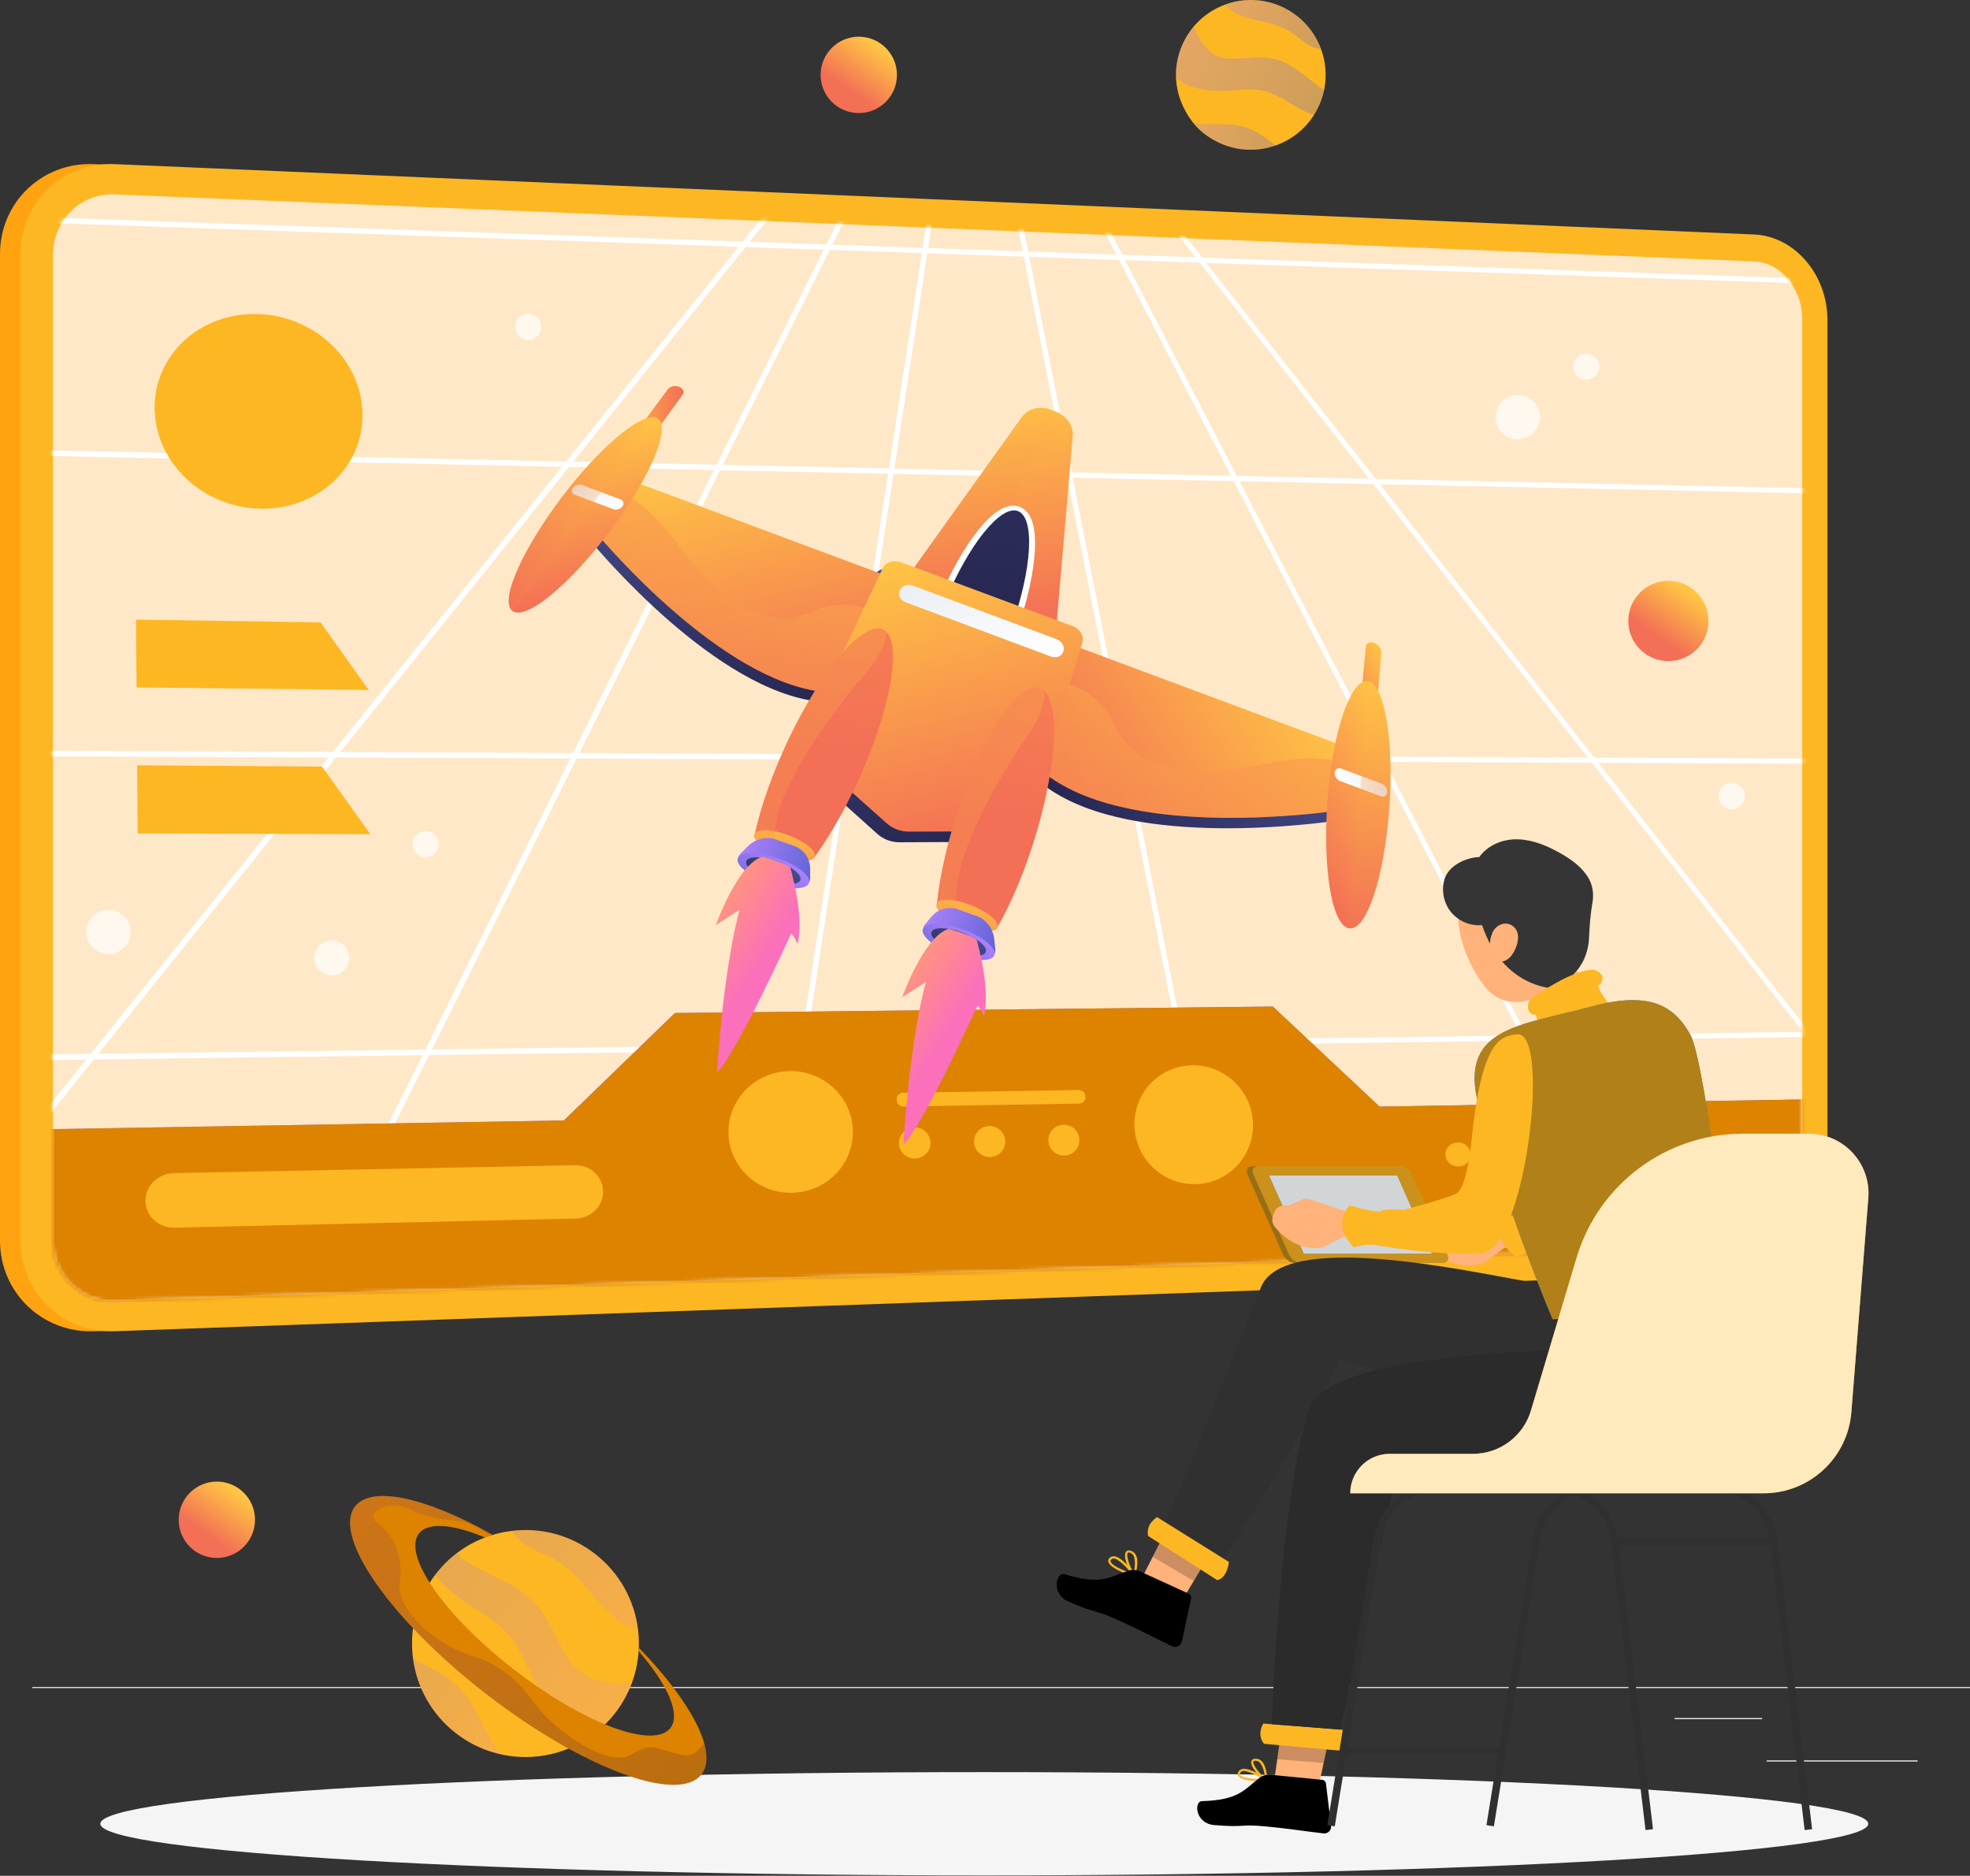 <svg xmlns="http://www.w3.org/2000/svg" width="524" height="499" viewBox="0 0 524 499" fill="none"><rect x="0" y="0" width="524" height="499" fill="#333333" stroke="none"/><path d="M24.982 354.142C11.246 354.633 0 343.826 0 330.049V67.572C0 53.794 11.246 43.069 24.982 43.658L461.14 62.376C471.937 62.839 480.673 73.066 480.673 85.178V315.893C480.673 328.002 471.937 338.168 461.14 338.555L24.982 354.144V354.142Z" fill="#FFA310"></path><path d="M461.14 69.535L24.982 51.707C15.982 51.338 8.655 58.583 8.655 67.889V329.792C8.655 339.099 15.98 346.394 24.982 346.091L461.14 331.391C468.231 331.152 473.958 324.3 473.958 316.088V84.931C473.958 76.717 468.231 69.825 461.14 69.535Z" fill="#FDB722"></path><path d="M461.022 69.535L24.864 51.707C15.864 51.338 8.537 58.583 8.537 67.889V329.792C8.537 339.099 15.862 346.394 24.864 346.091L461.022 331.391C468.113 331.152 473.84 324.3 473.84 316.088V84.931C473.84 76.717 468.113 69.825 461.022 69.535Z" fill="url(#paint0_linear_2_247)"></path><mask id="mask0_2_247" style="mask-type:luminance" maskUnits="userSpaceOnUse" x="8" y="51" width="466" height="296"><path d="M461.022 69.535L24.864 51.707C15.864 51.338 8.537 58.583 8.537 67.889V329.792C8.537 339.099 15.862 346.394 24.864 346.091L461.022 331.391C468.113 331.152 473.84 324.3 473.84 316.088V84.931C473.84 76.717 468.113 69.825 461.022 69.535Z" fill="white"></path></mask><g mask="url(#mask0_2_247)"><path d="M-95.808 425.601L-97.177 424.687L202.157 51.754L203.347 52.667L-95.808 425.601Z" fill="url(#paint1_linear_2_247)"></path><path d="M53.336 391.993L51.878 391.366L222.434 48.777L223.762 49.453L53.336 391.993Z" fill="url(#paint2_linear_2_247)"></path><path d="M194.392 373.478L192.889 373.279L242.751 47.833L244.189 48.125L194.392 373.478Z" fill="url(#paint3_linear_2_247)"></path><path d="M326.139 368.999L263.05 48.856L264.463 48.677L327.543 368.712L326.139 368.999Z" fill="url(#paint4_linear_2_247)"></path><path d="M451.872 377.269L283.215 51.734L284.48 51.167L453.062 376.603L451.872 377.269Z" fill="url(#paint5_linear_2_247)"></path><path d="M570.306 397.081L303.095 56.403L304.194 55.596L571.283 396.201L570.306 397.081Z" fill="url(#paint6_linear_2_247)"></path><path d="M540.445 132.611L-52.593 120.016L-52.599 118.496L540.388 131.282L540.445 132.611Z" fill="url(#paint7_linear_2_247)"></path><path d="M538.103 77.618L-52.78 57.244L-52.786 55.738L538.046 76.297L538.103 77.618Z" fill="url(#paint8_linear_2_247)"></path><path d="M543.462 203.438L-52.353 200.954L-52.357 199.418L543.405 202.095L543.462 203.438Z" fill="url(#paint9_linear_2_247)"></path><path d="M546.508 274.937L-52.108 282.775L-52.114 281.221L546.451 273.581L546.508 274.937Z" fill="url(#paint10_linear_2_247)"></path><path d="M549.583 347.118L-51.862 365.489L-51.866 363.919L549.524 345.75L549.583 347.118Z" fill="url(#paint11_linear_2_247)"></path><path d="M478.762 292.395L361.516 294.384L333.127 267.765L270.63 268.439L239.275 268.778L174.067 269.484L144.535 298.066L7.865 300.384L3.251 359.07L241.131 352.088L272.645 351.163L484.826 344.936L478.762 292.395Z" fill="url(#paint12_linear_2_247)"></path><path style="mix-blend-mode:multiply" opacity="0.5" d="M478.762 292.395L361.543 294.384L333.16 267.763L270.679 268.439L239.333 268.779L174.138 269.484L144.612 298.064L7.977 300.382L3.363 359.068L241.189 352.088L272.692 351.163L484.826 344.936L478.762 292.395Z" fill="url(#paint13_linear_2_247)"></path><path d="M221.443 300.808C221.63 309.724 214.409 317.117 205.279 317.314C196.112 317.511 188.515 310.383 188.345 301.402C188.176 292.43 195.483 285.059 204.633 284.927C213.745 284.797 221.256 291.902 221.443 300.808Z" fill="url(#paint14_linear_2_247)"></path><path d="M327.865 298.9C328.109 307.601 321.28 314.814 312.582 315.002C303.848 315.189 296.558 308.23 296.329 299.464C296.101 290.709 303.01 283.518 311.726 283.392C320.409 283.268 327.62 290.207 327.865 298.898V298.9Z" fill="url(#paint15_linear_2_247)"></path><path d="M242.085 303.968C242.136 306.255 240.3 308.145 237.979 308.191C235.656 308.236 233.731 306.417 233.682 304.126C233.633 301.837 235.475 299.947 237.796 299.905C240.115 299.864 242.034 301.683 242.085 303.968Z" fill="url(#paint16_linear_2_247)"></path><path d="M261.976 303.596C262.03 305.871 260.213 307.753 257.914 307.799C255.613 307.844 253.701 306.032 253.65 303.751C253.597 301.473 255.421 299.592 257.721 299.551C260.018 299.509 261.923 301.321 261.976 303.596Z" fill="url(#paint17_linear_2_247)"></path><path d="M281.69 303.227C281.748 305.492 279.947 307.365 277.669 307.41C275.388 307.455 273.492 305.652 273.437 303.381C273.382 301.112 275.187 299.241 277.466 299.2C279.744 299.158 281.633 300.962 281.69 303.227Z" fill="url(#paint18_linear_2_247)"></path><path d="M283.282 291.927C283.304 292.824 282.502 293.566 281.6 293.581L234.898 294.352C233.976 294.368 233.126 293.644 233.107 292.736L233.099 292.371C233.079 291.464 233.852 290.715 234.774 290.701L281.489 289.968C282.392 289.954 283.251 290.67 283.275 291.567L283.284 291.927H283.282Z" fill="url(#paint19_linear_2_247)"></path><path d="M155.001 316.906C155.066 320.819 151.841 324.07 147.79 324.16L41.024 326.593C36.772 326.689 33.293 323.508 33.259 319.488C33.224 315.471 36.646 312.147 40.892 312.064L147.562 309.969C151.609 309.89 154.936 312.995 155.001 316.906Z" fill="url(#paint20_linear_2_247)"></path><path d="M385.712 307.138C385.767 308.847 384.463 310.263 382.786 310.298L382.404 310.304C380.726 310.34 379.112 308.981 379.057 307.27L379.051 307.093C378.998 305.382 380.529 303.968 382.207 303.937L382.477 303.931C384.154 303.899 385.651 305.254 385.706 306.963L385.712 307.14V307.138Z" fill="url(#paint21_linear_2_247)"></path><path d="M400.503 306.854C400.558 308.558 399.125 309.965 397.461 310.001L397.128 310.008C395.461 310.044 393.902 308.692 393.847 306.986L393.841 306.809C393.786 305.104 395.189 303.692 396.856 303.659L397.204 303.655C398.869 303.623 400.44 304.976 400.497 306.679L400.503 306.854Z" fill="url(#paint22_linear_2_247)"></path><path d="M414.552 306.708C414.609 308.406 413.297 309.659 411.64 309.659H411.563C409.906 309.659 408.691 308.528 408.634 306.829L408.628 306.578C408.571 304.879 409.796 303.442 411.451 303.41L411.534 303.389C413.187 303.357 414.485 304.771 414.544 306.468L414.55 306.708H414.552Z" fill="url(#paint23_linear_2_247)"></path><path d="M432.925 323.993L429.223 324.079L428.494 303.056L432.19 302.987L432.925 323.993Z" fill="url(#paint24_linear_2_247)"></path><path d="M440.329 323.782L437.367 323.869L436.627 302.886L439.584 302.817L440.329 323.782Z" fill="url(#paint25_linear_2_247)"></path><path d="M448.474 323.597L444.772 323.683L444.023 302.74L447.721 302.671L448.474 323.597Z" fill="url(#paint26_linear_2_247)"></path><path d="M456.62 323.401L452.916 323.488L452.158 302.584L455.856 302.515L456.62 323.401Z" fill="url(#paint27_linear_2_247)"></path><path d="M464.025 323.216L461.063 323.303L460.295 302.438L463.254 302.367L464.025 323.216Z" fill="url(#paint28_linear_2_247)"></path><path style="mix-blend-mode:multiply" opacity="0.5" d="M90.999 110.128C91.178 124.355 79.039 135.645 63.798 135.318C48.454 134.988 35.838 123.027 35.71 108.63C35.582 94.261 47.949 83.039 63.242 83.539C78.434 84.036 90.821 95.929 90.999 110.128Z" fill="url(#paint29_linear_2_247)"></path><path d="M92.646 183.549L30.905 182.869L30.751 164.836L79.829 165.569L92.646 183.549Z" fill="url(#paint30_linear_2_247)"></path><path d="M93.087 218.522L31.206 218.309L31.053 200.191L80.243 200.554L93.087 218.522Z" fill="url(#paint31_linear_2_247)"></path></g><path style="mix-blend-mode:soft-light" opacity="0.7" d="M398.274 116.888C401.535 116.888 404.179 114.243 404.179 110.98C404.179 107.717 401.535 105.072 398.274 105.072C395.013 105.072 392.37 107.717 392.37 110.98C392.37 114.243 395.013 116.888 398.274 116.888Z" fill="url(#paint32_linear_2_247)"></path><path style="mix-blend-mode:soft-light" opacity="0.7" d="M23.412 253.828C26.673 253.828 29.317 251.183 29.317 247.92C29.317 244.657 26.673 242.012 23.412 242.012C20.151 242.012 17.507 244.657 17.507 247.92C17.507 251.183 20.151 253.828 23.412 253.828Z" fill="url(#paint33_linear_2_247)"></path><path style="mix-blend-mode:soft-light" opacity="0.7" d="M416.515 101.058C418.439 101.058 420 99.497 420 97.571C420 95.645 418.439 94.084 416.515 94.084C414.59 94.084 413.029 95.645 413.029 97.571C413.029 99.497 414.59 101.058 416.515 101.058Z" fill="url(#paint34_linear_2_247)"></path><path style="mix-blend-mode:soft-light" opacity="0.7" d="M458.552 212.549C458.994 210.675 457.834 208.797 455.96 208.354C454.087 207.912 452.21 209.073 451.768 210.947C451.325 212.822 452.486 214.7 454.359 215.142C456.233 215.585 458.11 214.424 458.552 212.549Z" fill="url(#paint35_linear_2_247)"></path><path style="mix-blend-mode:soft-light" opacity="0.7" d="M138.543 87.519C138.851 85.618 137.561 83.827 135.661 83.518C133.761 83.21 131.97 84.501 131.662 86.402C131.354 88.303 132.644 90.094 134.544 90.403C136.444 90.711 138.234 89.42 138.543 87.519Z" fill="url(#paint36_linear_2_247)"></path><path style="mix-blend-mode:soft-light" opacity="0.7" d="M107.785 228.044C109.71 228.044 111.27 226.482 111.27 224.556C111.27 222.63 109.71 221.069 107.785 221.069C105.86 221.069 104.3 222.63 104.3 224.556C104.3 226.482 105.86 228.044 107.785 228.044Z" fill="url(#paint37_linear_2_247)"></path><path style="mix-blend-mode:soft-light" opacity="0.7" d="M82.791 259.492C85.373 259.492 87.466 257.397 87.466 254.814C87.466 252.23 85.373 250.136 82.791 250.136C80.209 250.136 78.115 252.23 78.115 254.814C78.115 257.397 80.209 259.492 82.791 259.492Z" fill="url(#paint38_linear_2_247)"></path><path d="M30.401 354.142C16.664 354.633 5.418 343.826 5.418 330.049V67.572C5.418 53.794 16.664 43.069 30.401 43.658L466.558 62.376C477.355 62.839 486.091 73.066 486.091 85.178V315.893C486.091 328.002 477.355 338.168 466.558 338.555L30.401 354.144V354.142Z" fill="#FDB722"></path><path d="M466.56 69.535L30.402 51.707C21.402 51.338 14.075 58.583 14.075 67.889V329.792C14.075 339.099 21.401 346.394 30.402 346.091L466.56 331.391C473.651 331.152 479.378 324.3 479.378 316.088V84.931C479.378 76.717 473.651 69.825 466.56 69.535Z" fill="#FFE8C7"></path><mask id="mask1_2_247" style="mask-type:luminance" maskUnits="userSpaceOnUse" x="13" y="51" width="467" height="296"><path d="M466.442 69.535L30.284 51.707C21.284 51.338 13.957 58.583 13.957 67.889V329.792C13.957 339.099 21.282 346.394 30.284 346.091L466.442 331.391C473.533 331.152 479.26 324.3 479.26 316.088V84.931C479.26 76.717 473.533 69.825 466.442 69.535Z" fill="white"></path></mask><g mask="url(#mask1_2_247)"><path d="M-90.388 425.601L-91.759 424.687L207.575 51.754L208.767 52.667L-90.388 425.601Z" fill="white"></path><path d="M58.754 391.993L57.296 391.366L227.852 48.777L229.182 49.453L58.754 391.993Z" fill="white"></path><path d="M199.812 373.478L198.309 373.279L248.169 47.833L249.607 48.125L199.812 373.478Z" fill="white"></path><path d="M331.557 368.999L268.468 48.856L269.883 48.677L332.961 368.712L331.557 368.999Z" fill="white"></path><path d="M457.29 377.269L288.635 51.734L289.9 51.167L458.48 376.603L457.29 377.269Z" fill="white"></path><path d="M575.726 397.081L308.515 56.403L309.612 55.596L576.703 396.201L575.726 397.081Z" fill="white"></path><path d="M545.864 132.611L-47.175 120.016L-47.179 118.496L545.808 131.282L545.864 132.611Z" fill="white"></path><path d="M543.521 77.618L-47.362 57.244L-47.366 55.738L543.466 76.297L543.521 77.618Z" fill="white"></path><path d="M548.882 203.438L-46.935 200.954L-46.939 199.418L548.825 202.095L548.882 203.438Z" fill="white"></path><path d="M551.926 274.937L-46.69 282.775L-46.694 281.221L551.869 273.581L551.926 274.937Z" fill="white"></path><path d="M555.001 347.118L-46.444 365.489L-46.448 363.919L554.942 345.75L555.001 347.118Z" fill="white"></path><path d="M484.18 292.395L366.936 294.384L338.545 267.765L276.05 268.439L244.696 268.778L179.487 269.484L149.954 298.066L13.285 300.384L8.669 359.07L246.551 352.088L278.063 351.163L490.244 344.936L484.18 292.395Z" fill="url(#paint39_linear_2_247)"></path><path d="M484.182 292.395L366.963 294.384L338.578 267.763L276.097 268.439L244.751 268.779L179.558 269.484L150.032 298.064L13.396 300.382L8.783 359.068L246.607 352.088L278.112 351.163L490.244 344.936L484.182 292.395Z" fill="#DD8300"></path><path d="M226.863 300.808C227.05 309.724 219.829 317.117 210.699 317.314C201.532 317.511 193.935 310.383 193.765 301.402C193.596 292.43 200.903 285.059 210.053 284.927C219.165 284.797 226.676 291.902 226.863 300.808Z" fill="#FDB722"></path><path d="M333.283 298.9C333.527 307.601 326.698 314.814 318 315.002C309.266 315.189 301.976 308.23 301.747 299.464C301.519 290.709 308.428 283.518 317.144 283.392C325.827 283.268 333.038 290.207 333.283 298.898V298.9Z" fill="#FDB722"></path><path d="M247.505 303.968C247.556 306.255 245.72 308.145 243.399 308.191C241.076 308.236 239.151 306.417 239.102 304.126C239.053 301.837 240.895 299.947 243.216 299.905C245.535 299.864 247.454 301.683 247.505 303.968Z" fill="#FDB722"></path><path d="M267.394 303.596C267.448 305.871 265.631 307.753 263.332 307.799C261.031 307.844 259.119 306.032 259.068 303.751C259.015 301.473 260.84 299.592 263.139 299.551C265.436 299.509 267.341 301.321 267.394 303.596Z" fill="#FDB722"></path><path d="M287.108 303.227C287.166 305.492 285.365 307.365 283.087 307.41C280.806 307.455 278.91 305.652 278.855 303.381C278.8 301.112 280.605 299.241 282.884 299.2C285.162 299.158 287.051 300.962 287.108 303.227Z" fill="#FDB722"></path><path d="M288.7 291.927C288.722 292.824 287.92 293.566 287.018 293.581L240.316 294.352C239.394 294.368 238.545 293.644 238.525 292.736L238.517 292.371C238.497 291.464 239.27 290.715 240.192 290.701L286.908 289.968C287.81 289.954 288.669 290.67 288.693 291.567L288.702 291.927H288.7Z" fill="#FDB722"></path><path d="M160.421 316.906C160.486 320.819 157.261 324.07 153.21 324.16L46.444 326.593C42.192 326.689 38.713 323.508 38.679 319.488C38.644 315.471 42.066 312.147 46.312 312.064L152.982 309.969C157.029 309.89 160.356 312.995 160.421 316.906Z" fill="#FDB722"></path><path d="M391.132 307.138C391.187 308.847 389.883 310.263 388.207 310.298L387.824 310.304C386.146 310.34 384.532 308.981 384.477 307.27L384.471 307.093C384.418 305.382 385.949 303.968 387.627 303.937L387.897 303.931C389.574 303.899 391.071 305.254 391.126 306.963L391.132 307.14V307.138Z" fill="#FDB722"></path><path d="M405.921 306.854C405.976 308.558 404.544 309.965 402.879 310.001L402.546 310.008C400.879 310.044 399.32 308.692 399.265 306.986L399.259 306.809C399.204 305.104 400.607 303.692 402.274 303.659L402.623 303.655C404.287 303.623 405.858 304.976 405.915 306.679L405.921 306.854Z" fill="#FDB722"></path><path d="M419.97 306.708C420.027 308.406 418.715 309.659 417.058 309.659H416.982C415.325 309.659 414.109 308.528 414.052 306.829L414.046 306.578C413.989 304.879 415.214 303.442 416.869 303.41L416.952 303.389C418.605 303.357 419.903 304.771 419.962 306.468L419.968 306.708H419.97Z" fill="#FDB722"></path><path d="M438.345 323.993L434.643 324.079L433.912 303.056L437.61 302.987L438.345 323.993Z" fill="#FDB722"></path><path d="M445.747 323.782L442.786 323.869L442.047 302.886L445.004 302.817L445.747 323.782Z" fill="#FDB722"></path><path d="M453.894 323.597L450.19 323.683L449.441 302.74L453.139 302.671L453.894 323.597Z" fill="#FDB722"></path><path d="M462.039 323.401L458.336 323.488L457.578 302.584L461.276 302.515L462.039 323.401Z" fill="#FDB722"></path><path d="M469.445 323.216L466.483 323.303L465.715 302.438L468.672 302.367L469.445 323.216Z" fill="#FDB722"></path><path d="M96.419 110.128C96.598 124.355 84.459 135.645 69.218 135.318C53.874 134.988 41.258 123.027 41.13 108.63C41.002 94.261 53.369 83.039 68.662 83.539C83.855 84.036 96.241 95.929 96.419 110.128Z" fill="#FDB722"></path><path d="M98.064 183.549L36.323 182.869L36.169 164.836L85.249 165.569L98.064 183.549Z" fill="#FDB722"></path><path d="M98.507 221.913L36.626 221.698L36.471 203.58L85.661 203.942L98.507 221.913Z" fill="#FDB722"></path></g><g style="mix-blend-mode:soft-light" opacity="0.7"><path d="M403.694 116.888C406.955 116.888 409.599 114.243 409.599 110.98C409.599 107.717 406.955 105.072 403.694 105.072C400.433 105.072 397.79 107.717 397.79 110.98C397.79 114.243 400.433 116.888 403.694 116.888Z" fill="white"></path></g><g style="mix-blend-mode:soft-light" opacity="0.7"><path d="M28.832 253.828C32.093 253.828 34.737 251.183 34.737 247.92C34.737 244.657 32.093 242.012 28.832 242.012C25.571 242.012 22.927 244.657 22.927 247.92C22.927 251.183 25.571 253.828 28.832 253.828Z" fill="white"></path></g><g style="mix-blend-mode:soft-light" opacity="0.7"><path d="M421.935 101.058C423.86 101.058 425.42 99.497 425.42 97.571C425.42 95.645 423.86 94.084 421.935 94.084C420.01 94.084 418.449 95.645 418.449 97.571C418.449 99.497 420.01 101.058 421.935 101.058Z" fill="white"></path></g><g style="mix-blend-mode:soft-light" opacity="0.7"><path d="M464.064 212.335C464.372 210.434 463.082 208.643 461.182 208.335C459.282 208.026 457.492 209.317 457.183 211.218C456.875 213.119 458.165 214.91 460.065 215.219C461.965 215.527 463.755 214.237 464.064 212.335Z" fill="white"></path></g><g style="mix-blend-mode:soft-light" opacity="0.7"><path d="M143.894 87.749C144.337 85.874 143.176 83.996 141.303 83.554C139.429 83.112 137.552 84.272 137.11 86.147C136.668 88.021 137.828 89.899 139.702 90.342C141.575 90.784 143.452 89.623 143.894 87.749Z" fill="white"></path></g><g style="mix-blend-mode:soft-light" opacity="0.7"><path d="M113.203 228.044C115.128 228.044 116.688 226.482 116.688 224.556C116.688 222.63 115.128 221.069 113.203 221.069C111.278 221.069 109.718 222.63 109.718 224.556C109.718 226.482 111.278 228.044 113.203 228.044Z" fill="white"></path></g><g style="mix-blend-mode:soft-light" opacity="0.7"><path d="M88.211 259.492C90.793 259.492 92.886 257.397 92.886 254.814C92.886 252.23 90.793 250.136 88.211 250.136C85.629 250.136 83.535 252.23 83.535 254.814C83.535 257.397 85.629 259.492 88.211 259.492Z" fill="white"></path></g><g style="mix-blend-mode:multiply"><path d="M350.727 28.365C350.709 28.402 350.69 28.444 350.67 28.481C350.494 28.848 350.313 29.204 350.12 29.553C349.927 29.902 349.726 30.245 349.515 30.576C347.066 34.456 343.427 37.247 339.313 38.694C338.72 38.903 338.118 39.083 337.507 39.236C337.201 39.313 336.894 39.38 336.585 39.443C332.563 40.254 328.255 39.842 324.259 37.969C321.446 36.65 319.054 34.833 317.243 32.518H317.241C314.567 29.013 312.958 24.917 312.808 20.59C312.802 20.408 312.8 20.225 312.798 20.042C312.786 18.652 312.93 17.239 313.224 15.851C313.354 15.228 313.515 14.607 313.71 13.992C313.905 13.375 314.132 12.762 314.388 12.155C314.483 11.926 314.585 11.695 314.69 11.473C315.456 9.836 316.417 8.352 317.531 7.035C317.702 6.834 317.873 6.635 318.051 6.444C320.25 4.049 322.98 2.259 325.969 1.182C330.749 -0.543 336.189 -0.44 341.152 1.886C346.093 4.202 349.639 8.291 351.383 13.046C352.563 16.255 352.922 19.764 352.335 23.231C352.295 23.46 352.254 23.687 352.207 23.913C352.011 24.854 351.749 25.79 351.413 26.713C351.277 27.083 351.133 27.448 350.975 27.815C350.896 27.998 350.814 28.179 350.727 28.361V28.365Z" fill="#FDB722"></path><path style="mix-blend-mode:multiply" opacity="0.3" d="M350.727 28.365C350.709 28.402 350.69 28.444 350.67 28.481C350.494 28.848 350.313 29.204 350.12 29.553C349.927 29.902 349.724 30.243 349.513 30.576C342.184 28.205 339.599 22.831 329.864 23.894C322.773 24.667 315.96 23.894 312.808 20.592C312.802 20.41 312.8 20.227 312.798 20.044C312.786 18.654 312.93 17.241 313.224 15.853C313.354 15.23 313.515 14.609 313.71 13.994C313.905 13.377 314.132 12.764 314.388 12.157C314.483 11.928 314.585 11.697 314.69 11.475C315.456 9.838 316.418 8.354 317.531 7.037C318.799 10.41 321.548 15.415 326.704 15.573C334.504 15.813 338.6 13.46 346.253 19.49C349.009 21.662 350.839 23.093 352.197 23.912C352.008 24.854 351.746 25.79 351.411 26.715C351.275 27.085 351.131 27.45 350.973 27.817C350.894 28 350.812 28.181 350.725 28.363L350.727 28.365Z" fill="url(#paint40_linear_2_247)"></path><path style="mix-blend-mode:multiply" opacity="0.3" d="M339.313 38.696C334.567 40.368 329.187 40.252 324.269 37.947C321.455 36.628 319.099 34.736 317.265 32.471C317.927 32.723 318.638 32.887 319.404 32.946C326.381 33.482 329.935 31.728 337.034 37.009C337.885 37.642 338.64 38.203 339.313 38.696Z" fill="url(#paint41_linear_2_247)"></path><path style="mix-blend-mode:multiply" opacity="0.3" d="M351.383 13.05C349.732 12.88 347.707 12.032 345.445 10.077C339.536 4.963 333.206 6.392 327.778 2.968C326.862 2.389 326.288 1.789 325.969 1.188C330.749 -0.537 336.189 -0.434 341.152 1.892C346.093 4.208 349.639 8.297 351.383 13.052V13.05Z" fill="url(#paint42_linear_2_247)"></path></g><path d="M57.68 414.452C63.287 414.452 67.833 409.904 67.833 404.294C67.833 398.684 63.287 394.136 57.68 394.136C52.073 394.136 47.528 398.684 47.528 404.294C47.528 409.904 52.073 414.452 57.68 414.452Z" fill="url(#paint43_linear_2_247)"></path><path d="M228.427 30.08C234.035 30.08 238.58 25.532 238.58 19.922C238.58 14.312 234.035 9.764 228.427 9.764C222.82 9.764 218.275 14.312 218.275 19.922C218.275 25.532 222.82 30.08 228.427 30.08Z" fill="url(#paint44_linear_2_247)"></path><path d="M443.775 175.863C449.665 175.863 454.439 171.086 454.439 165.193C454.439 159.299 449.665 154.522 443.775 154.522C437.885 154.522 433.11 159.299 433.11 165.193C433.11 171.086 437.885 175.863 443.775 175.863Z" fill="url(#paint45_linear_2_247)"></path><path d="M237.729 151.563L283.377 168.563C285.477 169.346 286.614 171.236 286.114 172.888L271.303 221.676C270.653 223.817 268.257 224.86 265.842 223.939L239.254 224.063C237.067 224.071 234.975 223.279 233.353 221.824L213.499 204.005C211.119 203.099 210.014 200.739 210.965 198.734L232.705 152.976C233.442 151.425 235.656 150.794 237.729 151.565V151.563Z" fill="url(#paint46_linear_2_247)"></path><path d="M240.365 154.867L280.648 170.519L285.327 116.127C285.538 113.675 284.181 111.28 281.949 110.093C281.921 110.077 281.897 110.036 281.897 110.032L281.927 109.951L278.41 108.614L278.38 108.695C275.933 108.07 273.203 108.975 271.768 110.984L240.365 154.867Z" fill="url(#paint47_linear_2_247)"></path><path style="mix-blend-mode:multiply" opacity="0.3" d="M240.365 154.867L260.609 162.732C269.101 148.413 268.78 125.412 276.156 120.361C279.561 118.029 281.202 113.771 281.949 110.093C281.921 110.077 281.897 110.036 281.897 110.032L281.927 109.951L278.41 108.614L278.38 108.695C275.933 108.07 273.203 108.975 271.768 110.984L240.365 154.867Z" fill="url(#paint48_linear_2_247)"></path><path d="M241.104 157.471L165.28 129.185L155.793 142.381C155.793 142.381 185.083 178.861 212.711 185.716C240.099 192.511 240.731 167.903 241.106 157.469L241.104 157.471Z" fill="url(#paint49_linear_2_247)"></path><path d="M166.586 127.367L157.316 140.261C157.316 140.261 186.517 176.34 213.956 183.161C221.343 184.996 226.822 184.602 230.845 182.642C241.395 177.515 241.748 162.929 241.994 155.474L166.586 127.367Z" fill="url(#paint50_linear_2_247)"></path><path style="mix-blend-mode:multiply" opacity="0.3" d="M164.179 130.717L157.316 140.262C157.316 140.262 186.517 176.34 213.956 183.161C221.343 184.996 226.873 184.494 230.892 182.534L236.657 164.706C236.657 164.706 226.969 157.572 215.765 162.76C204.068 168.179 191.232 159.75 180.921 145.616C175.708 138.47 170.349 132.982 164.179 130.715V130.717Z" fill="url(#paint51_linear_2_247)"></path><path d="M163.676 122.429C163.028 123.306 163.436 124.371 164.592 124.801C165.749 125.232 167.207 124.862 167.845 123.981L181.556 105.007C182.117 104.23 181.694 103.282 180.614 102.884C179.534 102.485 178.199 102.785 177.629 103.558L163.676 122.429Z" fill="url(#paint52_linear_2_247)"></path><path d="M149.573 132.114C138.544 146.613 132.413 160.745 136.655 162.736C136.704 162.758 136.753 162.782 136.804 162.801C141.344 164.522 154.264 152.762 164.764 137.799C174.394 124.077 178.469 112.586 174.568 111.141C174.524 111.126 174.477 111.112 174.432 111.096H174.43C174.274 111.037 174.093 111.015 173.906 111C169.575 110.613 159.3 119.328 149.575 132.112L149.573 132.114Z" fill="url(#paint53_linear_2_247)"></path><path d="M152.387 129.766C151.875 130.442 152.058 131.314 152.869 131.617L163.166 135.467C163.98 135.771 165.089 135.382 165.573 134.694C166.056 134.01 165.845 133.137 165.04 132.836L154.824 129.019C154.018 128.717 152.899 129.092 152.389 129.766H152.387Z" fill="url(#paint54_linear_2_247)"></path><path style="mix-blend-mode:multiply" opacity="0.3" d="M149.53 132.096C138.499 146.593 132.633 160.826 136.56 162.699L174.351 111.066L174.43 111.096C174.27 111.037 174.063 111.015 173.884 110.993C169.553 110.607 159.257 119.312 149.53 132.098V132.096Z" fill="url(#paint55_linear_2_247)"></path><path d="M280.79 172.275L359 201.451L357.386 218.053C357.386 218.053 309.287 225.922 283.359 212.45C258.03 199.29 274.066 180.387 280.788 172.275H280.79Z" fill="url(#paint56_linear_2_247)"></path><path d="M359.223 199.168L357.648 215.382C357.648 215.382 309.898 223.033 284.137 209.685C277.267 206.125 273.386 202.178 271.652 198.025C267.107 187.175 276.637 175.966 281.458 170.182L359.223 199.166V199.168Z" fill="url(#paint57_linear_2_247)"></path><path style="mix-blend-mode:multiply" opacity="0.3" d="M358.813 203.375L357.646 215.382C357.646 215.382 309.896 223.032 284.135 209.685C277.265 206.125 273.419 202.062 271.686 197.912L279.299 180.663C279.299 180.663 291.5 181.69 296.579 193.071C301.907 205.007 317.562 207.24 335.316 203.438C344.343 201.504 352.343 200.92 358.813 203.375Z" fill="url(#paint58_linear_2_247)"></path><path d="M363.283 172.041C363.374 171.067 364.367 170.621 365.502 171.039C366.637 171.457 367.494 172.587 367.415 173.565L365.458 197.532C365.368 198.647 364.302 199.19 363.08 198.734C361.859 198.279 360.954 197.005 361.057 195.894L363.281 172.041H363.283Z" fill="url(#paint59_linear_2_247)"></path><path d="M369.57 214.449C368.293 233.191 363.342 248.297 358.563 246.879C358.507 246.862 358.452 246.846 358.399 246.824C353.584 244.999 351.474 227.082 353.509 208.437C355.371 191.375 360.093 179.798 364.197 181.316C364.245 181.334 364.29 181.355 364.337 181.373H364.341C364.505 181.434 364.666 181.541 364.826 181.655C368.548 184.283 370.697 197.962 369.574 214.447L369.57 214.449Z" fill="url(#paint60_linear_2_247)"></path><path d="M368.955 210.718C368.894 211.589 368.14 212.133 367.281 211.812L356.395 207.741C355.538 207.42 354.927 206.367 355.018 205.509C355.109 204.656 355.881 204.129 356.732 204.447L367.529 208.48C368.382 208.799 369.018 209.852 368.957 210.72L368.955 210.718Z" fill="url(#paint61_linear_2_247)"></path><path style="mix-blend-mode:multiply" opacity="0.3" d="M369.58 214.453C368.303 233.197 363.583 248.387 358.586 246.889L364.355 181.383L364.337 181.377C364.505 181.438 364.668 181.556 364.826 181.659C368.548 184.287 370.703 197.969 369.58 214.453Z" fill="url(#paint62_linear_2_247)"></path><path d="M246.599 198.774C250.185 200.13 254.543 197.218 259.401 190.323C263.558 184.425 267.495 176.395 270.486 167.875C273.341 159.74 275.011 152.068 275.277 146.14C275.569 139.678 274.184 135.923 271.173 134.813C268.165 133.705 264.603 135.633 260.483 140.67C256.708 145.284 252.815 152.109 249.495 160.047C246.02 168.358 243.578 176.922 242.723 184.042C241.722 192.375 243.015 197.417 246.597 198.774H246.599Z" fill="url(#paint63_linear_2_247)"></path><path d="M251.083 160.639C243.89 178.057 241.86 195.127 247.221 197.155C252.59 199.186 262.56 185.071 268.892 167.282C274.657 151.088 275.277 137.632 270.734 135.956C266.197 134.285 257.63 144.78 251.081 160.639H251.083Z" fill="url(#paint64_linear_2_247)"></path><path d="M239.815 149.637L285.176 166.513C287.262 167.29 288.399 169.161 287.908 170.791L273.447 218.934C272.813 221.045 270.444 222.068 268.045 221.156L241.703 221.227C239.538 221.231 237.461 220.444 235.845 219.007L216.08 201.392C213.718 200.493 212.609 198.163 213.54 196.183L234.837 151.023C235.56 149.491 237.753 148.87 239.813 149.637H239.815Z" fill="url(#paint65_linear_2_247)"></path><path d="M210.002 196.132C205.654 205.176 202.472 214.185 200.819 221.668C200.758 221.94 200.701 222.21 200.645 222.476C200.876 223.888 203.384 225.869 206.909 227.324C207.1 227.403 207.293 227.479 207.488 227.554C211.643 229.151 215.524 229.399 216.515 228.203C216.533 228.179 216.551 228.156 216.571 228.128C221.248 221.719 226.036 213.13 229.996 203.729C237.23 186.553 239.36 172.127 235.904 168.246C235.55 167.844 235.134 167.55 234.657 167.371C229.586 165.47 218.878 177.665 210 196.13L210.002 196.132Z" fill="url(#paint66_linear_2_247)"></path><path d="M200.728 221.824C200.634 222.021 200.61 222.242 200.645 222.478C200.888 223.967 203.662 226.086 207.488 227.556C211.643 229.153 215.524 229.402 216.515 228.205C216.533 228.181 216.551 228.158 216.571 228.13C216.61 228.075 216.646 228.012 216.673 227.947C217.306 226.47 214.264 223.917 209.884 222.238C205.673 220.623 201.721 220.387 200.819 221.668C200.783 221.715 200.754 221.767 200.726 221.822L200.728 221.824Z" fill="url(#paint67_linear_2_247)"></path><path style="mix-blend-mode:multiply" opacity="0.3" d="M210.002 196.132C205.654 205.176 202.472 214.185 200.819 221.668C200.758 221.94 200.701 222.21 200.645 222.476C200.876 223.888 203.384 225.869 206.909 227.324C206.779 226.563 206.617 225.81 206.422 225.065C203.463 213.777 219.991 191.066 230.138 179.212C234.251 174.408 235.64 170.801 235.904 168.248C235.55 167.846 235.134 167.552 234.657 167.372C229.586 165.472 218.878 177.667 210 196.132H210.002Z" fill="url(#paint68_linear_2_247)"></path><path d="M211.253 225.057L206.43 223.34C203.865 222.427 200.872 223.152 198.841 225.195L196.892 227.152C196.169 227.878 196.374 229.029 197.286 229.354L213.584 235.166C214.498 235.491 215.499 234.767 215.499 233.784V231.128C215.499 228.361 213.82 225.969 211.253 225.057Z" fill="url(#paint69_linear_2_247)"></path><path d="M215.156 234.965C214.435 236.774 209.586 236.733 204.334 234.858C199.085 232.985 195.485 230.015 196.283 228.235C197.075 226.47 201.9 226.541 207.072 228.384C212.248 230.228 215.871 233.169 215.156 234.965Z" fill="url(#paint70_linear_2_247)"></path><path d="M212.888 234.156C212.335 235.528 208.65 235.493 204.667 234.072C200.685 232.65 197.946 230.395 198.545 229.043C199.14 227.696 202.811 227.75 206.747 229.153C210.688 230.557 213.438 232.794 212.888 234.158V234.156Z" fill="url(#paint71_linear_2_247)"></path><path d="M255.557 213.442C252.245 222.95 250.062 232.406 249.217 240.252C249.186 240.538 249.156 240.82 249.13 241.099C249.499 242.572 252.145 244.614 255.727 246.091C255.922 246.17 256.117 246.249 256.314 246.325C260.526 247.944 264.331 248.155 265.176 246.891C265.192 246.866 265.205 246.84 265.223 246.81C269.124 240.051 272.909 231.01 275.805 221.134C281.091 203.099 281.688 188.006 277.927 183.997C277.541 183.581 277.108 183.279 276.625 183.1C271.494 181.178 262.317 194.043 255.559 213.442H255.557Z" fill="url(#paint72_linear_2_247)"></path><path d="M249.144 240.415C249.073 240.624 249.071 240.855 249.131 241.099C249.517 242.653 252.439 244.835 256.314 246.325C260.526 247.944 264.331 248.155 265.176 246.891C265.192 246.865 265.206 246.84 265.223 246.81C265.257 246.751 265.282 246.686 265.304 246.619C265.769 245.066 262.544 242.436 258.107 240.735C253.839 239.099 249.966 238.901 249.217 240.252C249.188 240.303 249.164 240.356 249.144 240.415Z" fill="url(#paint73_linear_2_247)"></path><path style="mix-blend-mode:multiply" opacity="0.3" d="M255.557 213.442C252.245 222.95 250.062 232.406 249.217 240.252C249.186 240.538 249.156 240.82 249.13 241.099C249.499 242.572 252.145 244.614 255.727 246.091C255.522 245.296 255.289 244.512 255.023 243.733C250.988 231.966 264.768 208.025 273.435 195.517C276.948 190.449 277.931 186.666 277.927 183.997C277.541 183.581 277.108 183.279 276.625 183.1C271.494 181.178 262.317 194.043 255.559 213.442H255.557Z" fill="url(#paint74_linear_2_247)"></path><path d="M259.728 243.666L254.854 241.931C252.261 241.009 249.42 241.805 247.649 243.966L245.951 246.038C245.32 246.806 245.637 248.009 246.559 248.336L263.032 254.213C263.956 254.542 264.857 253.773 264.756 252.742L264.486 249.964C264.205 247.071 262.323 244.591 259.728 243.666Z" fill="url(#paint75_linear_2_247)"></path><path d="M264.544 253.98C264.027 255.882 259.297 255.9 253.987 254.006C248.681 252.111 244.873 249.05 245.468 247.177C246.059 245.322 250.768 245.336 255.995 247.199C261.226 249.062 265.056 252.093 264.544 253.98Z" fill="url(#paint76_linear_2_247)"></path><path d="M262.252 253.162C261.852 254.603 258.261 254.615 254.231 253.176C250.206 251.739 247.31 249.414 247.755 247.991C248.199 246.576 251.779 246.586 255.758 248.003C259.74 249.422 262.65 251.729 262.252 253.162Z" fill="url(#paint77_linear_2_247)"></path><path d="M239.297 157.136C238.769 158.309 239.478 159.693 240.889 160.219L279.527 174.647C280.952 175.179 282.421 174.604 282.808 173.367L282.867 173.178C283.249 171.952 282.415 170.539 281.009 170.014L242.848 155.789C241.455 155.271 239.904 155.789 239.38 156.952L239.299 157.132L239.297 157.136Z" fill="url(#paint78_linear_2_247)"></path><path d="M259.76 249.945C259.76 249.945 263.596 262.894 261.697 270.352C260.981 268.303 259.994 267.529 259.994 267.529C259.994 267.529 245.535 299.403 240.274 304.502C242.292 274.069 246.315 261.191 246.315 261.191L239.971 265.273C239.971 265.273 245.779 248.998 252.35 247.11C252.35 247.11 258.131 248.646 259.76 249.945Z" fill="url(#paint79_linear_2_247)"></path><path d="M210.199 230.746C210.199 230.746 214.035 243.696 212.136 251.153C211.42 249.105 210.433 248.33 210.433 248.33C210.433 248.33 195.974 280.204 190.713 285.304C192.731 254.871 196.754 241.992 196.754 241.992L190.41 246.075C190.41 246.075 196.218 229.8 202.789 227.911C202.789 227.911 208.57 229.447 210.199 230.746Z" fill="url(#paint80_linear_2_247)"></path><path d="M510.076 468.302H469.91V468.605H510.076V468.302Z" fill="#EDEDED"></path><path d="M468.696 457.034H445.422V457.337H468.696V457.034Z" fill="#EDEDED"></path><path d="M524 448.782H8.59V449.062H524V448.782Z" fill="#EDEDED"></path><path d="M261.813 498.902C391.669 498.902 496.939 492.751 496.939 485.162C496.939 477.574 391.669 471.422 261.813 471.422C131.956 471.422 26.687 477.574 26.687 485.162C26.687 492.751 131.956 498.902 261.813 498.902Z" fill="#F5F5F5"></path><path d="M383.561 326.053L382.166 326.353C380.897 326.625 379.941 327.667 379.778 328.955L379.654 329.938C379.528 330.934 379.892 331.935 380.647 332.596C382.94 334.6 388.344 338.312 394.891 335.915L400.124 331.979L399.263 324.912L388.394 323.334C387.734 323.36 387.099 323.601 386.587 324.019L383.561 326.053Z" fill="#FFB279"></path><path d="M400.124 331.979L414.633 331.247L412.391 323.35L399.263 324.912L400.124 331.979Z" fill="#FFB279"></path><path d="M408.768 323.407C408.273 324.358 407.924 325.609 408.179 327.096C408.417 328.486 409 330.936 410.527 332.611C408.078 332.641 405.669 333.234 403.486 334.346L403.367 334.407C395.8 329.233 400.17 323.104 400.17 323.104L400.666 323.175C403.354 323.532 406.07 323.614 408.764 323.407H408.768Z" fill="#FDB722"></path><path d="M438.488 329.926C425.006 333.029 408.232 332.73 408.232 332.73C407.641 331.724 407.452 330.67 407.515 329.641C407.643 327.376 407.942 324.551 408.768 323.407C409.652 322.185 415.392 321.663 415.392 321.663C415.392 321.663 426.649 316.431 428.785 314.722C430.897 313.019 430.84 305.043 430.438 299.756C428.293 271.521 433.258 269.398 437.758 268.132C447.104 265.502 450.424 327.174 438.487 329.924L438.488 329.926Z" fill="#FDB722"></path><path d="M346.101 335.982H383.785C385.013 335.982 385.564 334.987 385.019 333.759L375.562 312.486C375.016 311.258 373.58 310.263 372.352 310.263H334.668C333.44 310.263 332.889 311.258 333.434 312.486L342.891 333.759C343.437 334.987 344.875 335.982 346.101 335.982Z" fill="#FDB722"></path><path opacity="0.2" d="M346.101 335.982H383.785C385.013 335.982 385.564 334.987 385.019 333.759L375.562 312.486C375.016 311.258 373.58 310.263 372.352 310.263H334.668C333.44 310.263 332.889 311.258 333.434 312.486L342.891 333.759C343.437 334.987 344.875 335.982 346.101 335.982Z" fill="black"></path><path d="M333.04 310.263H334.668C333.44 310.263 332.889 311.258 333.434 312.486L342.891 333.759C343.437 334.987 344.873 335.982 346.101 335.982H344.473C343.246 335.982 341.81 334.987 341.264 333.759L331.807 312.486C331.261 311.258 331.813 310.263 333.04 310.263Z" fill="#FDB722"></path><path opacity="0.4" d="M333.04 310.263H334.668C333.44 310.263 332.889 311.258 333.434 312.486L342.891 333.759C343.437 334.987 344.873 335.982 346.101 335.982H344.473C343.246 335.982 341.81 334.987 341.264 333.759L331.807 312.486C331.261 311.258 331.813 310.263 333.04 310.263Z" fill="black"></path><path d="M346.8 333.536H380.913L371.655 312.709H337.542L346.8 333.536Z" fill="#1A2E35"></path><path opacity="0.8" d="M346.8 333.536H380.913L371.655 312.709H337.542L346.8 333.536Z" fill="white"></path><path d="M459.046 334.322C459.046 334.322 459.984 346.761 460.12 351.139C461.02 380.315 437.218 382.542 419.702 379.323L356.289 361.583C353.771 370.017 324.452 416.453 324.452 416.453L309.039 407.597C309.039 407.597 325.019 369.262 335.336 342.586C341.225 327.356 389.16 337.888 406.813 341.023C412.18 342.47 411.144 334.086 411.144 334.086L459.046 334.322Z" fill="#303030"></path><path d="M320.518 415.579L314.632 425.398L303.65 419.932L309.362 408.755L320.518 415.579Z" fill="#FFB279"></path><path d="M297.811 417.917C296.363 417.255 294.985 416.303 294.79 415.461C294.708 414.982 294.936 414.505 295.36 414.27C295.701 414.04 296.118 413.951 296.524 414.022C298.715 414.377 301.718 418.56 301.85 418.745C301.925 418.85 301.925 418.99 301.852 419.094C301.777 419.197 301.649 419.246 301.525 419.218C300.25 418.895 299.007 418.459 297.809 417.917H297.811ZM296.995 414.801C296.818 414.716 296.631 414.659 296.436 414.627C296.187 414.56 295.923 414.611 295.716 414.765C295.354 415.016 295.35 415.215 295.385 415.345C295.578 416.35 298.51 417.714 300.802 418.438C299.773 416.995 298.481 415.761 296.993 414.801H296.995Z" fill="#FDB722"></path><path d="M301.485 419.195C301.442 419.189 301.402 419.165 301.375 419.132C300.264 417.876 298.619 414.065 299.468 412.869C299.641 412.565 300.055 412.289 300.849 412.561C301.43 412.756 301.907 413.18 302.169 413.736C303.095 415.636 301.968 418.923 301.917 419.076C301.879 419.179 301.787 419.254 301.678 419.27C301.605 419.27 301.536 419.244 301.483 419.195H301.485ZM300.794 413.168L300.642 413.082C300.126 412.896 300.002 413.082 299.948 413.143C299.515 413.902 300.447 416.719 301.501 418.235C301.968 416.849 301.997 415.355 301.588 413.953C301.426 413.604 301.144 413.326 300.792 413.168H300.794Z" fill="#FDB722"></path><path d="M303.463 418.13L316.183 423.951C316.662 424.17 316.926 424.693 316.817 425.209L314.384 436.615C314.175 437.628 313.186 438.281 312.172 438.072C312.042 438.044 311.916 438.005 311.793 437.952C307.244 435.773 303.282 433.656 297.568 431.052C290.83 427.971 292.172 429.56 284.198 426.047C279.397 423.926 281.005 418.099 283.15 418.757C292.944 421.828 295.186 419.471 300.275 417.789C301.343 417.507 302.476 417.629 303.461 418.128L303.463 418.13Z" fill="black"></path><path opacity="0.2" d="M317.527 420.569L320.518 415.579L309.362 408.755L306.602 414.156L317.527 420.569Z" fill="black"></path><path d="M326.895 415.526L307.784 403.596C307.784 403.596 304.708 405.295 305.386 408.605L323.741 420.336C323.741 420.336 326.211 420.226 326.895 415.524V415.526Z" fill="#FDB722"></path><path d="M353.044 464.41L350.735 475.294L338.917 473.743L340.635 461.664L353.044 464.41Z" fill="#FFB279"></path><path d="M332.912 473.739C331.371 473.587 329.807 473.149 329.362 472.436C329.135 472.022 329.194 471.511 329.51 471.16C329.75 470.841 330.107 470.626 330.503 470.563C332.628 470.196 336.709 473.092 336.888 473.22C336.989 473.293 337.034 473.421 337 473.539C336.965 473.658 336.862 473.742 336.74 473.756C335.468 473.861 334.187 473.855 332.914 473.737L332.912 473.739ZM331.178 471.132C330.989 471.111 330.798 471.117 330.609 471.15C330.361 471.168 330.134 471.298 329.992 471.505C329.738 471.85 329.797 472.033 329.872 472.142C330.367 473.005 333.491 473.332 335.826 473.273C334.425 472.274 332.849 471.548 331.178 471.134V471.132Z" fill="#FDB722"></path><path d="M336.693 473.748C336.652 473.756 336.608 473.748 336.571 473.725C335.154 472.922 332.439 469.94 332.839 468.572C332.902 468.239 333.196 467.854 334.012 467.852C334.609 467.848 335.18 468.087 335.598 468.515C337.05 469.967 337.052 473.344 337.054 473.502C337.052 473.608 336.991 473.705 336.896 473.754C336.829 473.778 336.758 473.776 336.693 473.746V473.748ZM334.155 468.43L333.988 468.398C333.456 468.392 333.401 468.601 333.371 468.674C333.214 469.508 334.959 471.803 336.407 472.863C336.397 471.442 335.954 470.06 335.135 468.899C334.876 468.629 334.528 468.463 334.157 468.43H334.155Z" fill="#FDB722"></path><path d="M338.175 472.146L351.704 473.475C352.214 473.524 352.622 473.922 352.683 474.431L354.049 485.683C354.177 486.68 353.473 487.593 352.476 487.721C352.348 487.737 352.218 487.741 352.09 487.729C347.222 487.165 342.911 486.473 336.839 485.884C329.673 485.182 331.407 486.219 322.972 485.511C317.891 485.08 317.527 479.217 319.708 479.144C329.679 478.87 330.995 475.996 335.14 472.84C336.033 472.244 337.113 471.996 338.177 472.144L338.175 472.146Z" fill="black"></path><path opacity="0.2" d="M339.733 468.012L352.075 468.98L353.044 464.41L340.635 461.664L339.733 468.012Z" fill="black"></path><path d="M356.545 460.105L356.2 461.481L338.094 460.05L338.287 458.674L356.545 460.105Z" fill="#1A2E35"></path><path d="M357.286 465.786L352.831 465.388L340.265 464.261L336.208 463.89C334.146 461.331 336.029 458.499 336.029 458.499L338.285 458.678L356.543 460.109L357.863 460.219C359.376 464.58 357.286 465.79 357.286 465.79V465.786Z" fill="#FDB722"></path><path d="M430.801 390.142C414.412 391.587 376.631 392.19 371.517 391.447L356.545 460.105L338.287 458.674C338.287 458.674 340.222 399.304 348.268 374.76C354.736 355.029 458.327 359.119 458.327 359.119L458.697 364.676C459.412 383.826 449.553 388.474 430.801 390.14V390.142Z" fill="#303030"></path><path opacity="0.1" d="M430.801 390.142C414.412 391.587 376.631 392.19 371.517 391.447L356.545 460.105L338.287 458.674C338.287 458.674 340.222 399.304 348.268 374.76C354.736 355.029 458.327 359.119 458.327 359.119L458.697 364.676C459.412 383.826 449.553 388.474 430.801 390.14V390.142Z" fill="black"></path><path d="M347.978 381.929C347.978 381.929 347.992 381.805 348.034 381.6L347.992 381.929H347.978Z" fill="#1A2E35"></path><path d="M349.202 373.001L349.023 374.35C349.023 374.35 349.036 373.869 349.202 373.001Z" fill="#1A2E35"></path><path d="M407.188 265.792L412.223 273.143L423.542 263.462L416.471 254.768L407.188 265.792Z" fill="#FFB279"></path><path opacity="0.2" d="M409.709 269.265C411.9 266.058 410.903 261.067 410.903 261.067L408.911 263.6L407.19 265.792L409.709 269.267V269.265Z" fill="black"></path><path d="M414.72 237.153C418.398 246.532 420.161 250.425 417.673 257.351C412.757 265.551 401.437 270.521 394.994 262.488C389.192 255.263 384.166 241.17 391.509 233.125C396.745 227.393 405.548 226.864 411.169 231.944C412.749 233.372 413.965 235.156 414.72 237.153Z" fill="#FFB279"></path><path d="M423.6 239.952C423.048 243.098 422.806 246.278 422.668 249.47C422.585 251.409 422.145 253.335 421.361 255.111C419.791 258.664 416.615 261.354 413.051 262.896C413.051 262.896 399.833 262.74 394.212 246.101C391.122 246.392 387.925 245.056 385.96 242.651C383.996 240.246 383.324 236.845 384.227 233.873C385.3 230.332 389.777 228.12 393.473 227.99C395.808 224.745 399.864 223.129 403.856 223.279C407.848 223.431 411.65 225.039 415.12 227.022C418.085 228.718 420.977 230.807 422.638 233.792C423.627 235.57 423.97 237.857 423.601 239.952H423.6Z" fill="#353535"></path><path d="M396.97 248.117C396.125 250.033 396.074 252.19 396.824 254.104C397.841 256.637 400.558 256.207 402.122 254.086C403.541 252.166 404.695 248.547 402.78 246.68C400.865 244.813 398.028 245.783 396.968 248.115L396.97 248.117Z" fill="#FFB279"></path><path d="M423.633 257.991C420.037 258.141 414.619 260.607 407.446 265.563C406.65 266.113 406.378 267.268 406.47 268.232C406.563 269.196 407.528 270.113 408.447 269.805C408.927 270.976 409.244 272.348 409.727 273.519C411.802 272.236 414.442 271.558 416.688 270.608C420.276 269.092 424.035 268.025 427.782 266.961C426.775 265.421 425.43 263.923 425.032 262.127C425.901 261.887 426.328 260.731 426.159 259.844C425.989 258.957 424.533 257.952 423.633 257.989V257.991Z" fill="#FDB722"></path><path d="M423.633 257.991C420.037 258.141 414.619 260.607 407.446 265.563C406.65 266.113 406.378 267.268 406.47 268.232C406.563 269.196 407.528 270.113 408.447 269.805C408.927 270.976 409.244 272.348 409.727 273.519C411.802 272.236 414.442 271.558 416.688 270.608C420.276 269.092 424.035 268.025 427.782 266.961C426.775 265.421 425.43 263.923 425.032 262.127C425.901 261.887 426.328 260.731 426.159 259.844C425.989 258.957 424.533 257.952 423.633 257.989V257.991Z" fill="#FDB722"></path><path d="M412.992 350.926C412.992 350.926 400.995 322.845 393.374 294.37C387.753 273.366 403.824 273.001 423.209 267.779C438.581 263.637 445.156 267.345 449.547 275.146C453.939 282.946 461.018 348.975 461.018 348.975L412.99 350.928L412.992 350.926Z" fill="#007CFF"></path><path d="M412.992 350.926C412.992 350.926 400.995 322.845 393.374 294.37C387.753 273.366 403.824 273.001 423.209 267.779C438.581 263.637 445.156 267.345 449.547 275.146C453.939 282.946 461.018 348.975 461.018 348.975L412.99 350.928L412.992 350.926Z" fill="#FDB722"></path><path opacity="0.3" d="M412.992 350.926C412.992 350.926 400.995 322.845 393.374 294.37C387.753 273.366 403.824 273.001 423.209 267.779C438.581 263.637 445.156 267.345 449.547 275.146C453.939 282.946 461.018 348.975 461.018 348.975L412.99 350.928L412.992 350.926Z" fill="black"></path><path d="M342.874 320.647L341.51 320.696C340.271 320.742 339.197 321.564 338.831 322.749L338.551 323.653C338.267 324.568 338.443 325.571 339.044 326.319C340.868 328.588 345.338 332.982 351.899 331.815L357.479 328.982L357.843 322.187L347.874 318.893C347.248 318.806 346.611 318.928 346.059 319.236L342.874 320.647Z" fill="#FFB279"></path><path d="M357.479 328.982L371.257 330.711L370.461 322.902L357.843 322.187L357.479 328.982Z" fill="#FFB279"></path><path d="M367.04 322.352C366.418 323.164 365.88 324.284 365.872 325.727C365.866 327.075 366.006 329.478 367.166 331.31C364.857 330.929 362.489 331.087 360.251 331.771L360.131 331.809C353.867 325.678 359.002 320.637 359.002 320.637L359.457 320.787C361.928 321.57 364.469 322.1 367.04 322.354V322.352Z" fill="#FDB722"></path><path d="M393.928 333.437C380.724 334.113 364.983 331.038 364.983 331.038C364.593 329.993 364.591 328.968 364.822 328.012C365.318 325.903 366.071 323.293 367.038 322.354C368.073 321.351 373.564 321.816 373.564 321.816C373.564 321.816 385.03 318.766 387.324 317.515C389.594 316.263 390.868 308.746 391.369 303.704C394.046 276.772 399.07 275.601 403.517 275.157C412.751 274.237 405.619 332.838 393.926 333.441L393.928 333.437Z" fill="#FDB722"></path><path d="M354.049 485.683L366.376 409.48C367.679 401.429 374.626 395.513 382.777 395.513H413.037C421.45 395.513 428.535 401.804 429.534 410.162L438.689 486.726" stroke="#303030" stroke-width="2" stroke-miterlimit="10"></path><path d="M396.369 485.683L408.697 409.48C409.999 401.429 416.946 395.513 425.097 395.513H455.358C463.77 395.513 470.855 401.804 471.854 410.162L481.01 486.726" stroke="#303030" stroke-width="2" stroke-miterlimit="10"></path><path d="M357.286 465.786H398.938" stroke="#303030" stroke-width="2" stroke-miterlimit="10"></path><path d="M429.536 410.162H472.601" stroke="#303030" stroke-width="2" stroke-miterlimit="10"></path><path d="M437.413 397.248H469.1C481.315 397.248 491.48 387.853 492.445 375.668L496.953 318.714C497.684 309.482 490.392 301.587 481.138 301.587H463.634C443.203 301.587 425.197 315.008 419.35 334.594L407.207 375.262C405.172 382.079 398.905 386.751 391.794 386.751H369.647C363.851 386.751 359.154 391.453 359.154 397.25H437.413V397.248Z" fill="#FDB722"></path><path opacity="0.7" d="M437.413 397.248H469.1C481.315 397.248 491.48 387.853 492.445 375.668L496.953 318.714C497.684 309.482 490.392 301.587 481.138 301.587H463.634C443.203 301.587 425.197 315.008 419.35 334.594L407.207 375.262C405.172 382.079 398.905 386.751 391.794 386.751H369.647C363.851 386.751 359.154 391.453 359.154 397.25H437.413V397.248Z" fill="white"></path><path d="M115.888 418.759C115.849 418.81 115.808 418.864 115.77 418.917C110.701 425.56 108.817 433.64 109.873 441.327C110.912 448.89 114.797 456.072 121.314 461.111C125.042 463.993 129.229 465.861 133.551 466.766C133.551 466.772 133.555 466.768 133.555 466.768C142.331 468.613 151.65 466.469 158.77 460.685C160.547 459.24 162.187 457.572 163.645 455.684C165.575 453.184 167.053 450.473 168.091 447.66C169.796 443.032 170.312 438.109 169.691 433.329C168.702 425.682 164.795 418.412 158.217 413.326C151.668 408.262 143.696 406.312 136.079 407.255C130.935 407.885 125.956 409.837 121.687 413.032C119.551 414.631 117.597 416.545 115.886 418.759H115.888Z" fill="#FDB722"></path><path style="mix-blend-mode:multiply" opacity="0.2" d="M115.888 418.759C115.849 418.81 115.808 418.864 115.77 418.917C116.273 419.617 116.913 420.374 117.695 421.198C125.649 429.556 133.942 429.353 139.557 441.835C144.342 452.474 151.457 461.446 158.77 460.685C160.547 459.24 162.187 457.572 163.645 455.684C165.575 453.184 167.053 450.473 168.091 447.66C163.55 448.031 155.106 447.739 151.151 441.305C145.593 432.261 145.493 426.246 133.451 420.33C125.694 416.516 122.642 414.99 121.687 413.034C119.551 414.633 117.597 416.547 115.886 418.761L115.888 418.759Z" fill="url(#paint81_linear_2_247)"></path><path style="mix-blend-mode:multiply" opacity="0.2" d="M109.873 441.327C110.912 448.89 114.797 456.072 121.314 461.111C125.042 463.993 129.229 465.861 133.551 466.766C132.753 466.049 132.04 465.201 131.428 464.209C125.87 455.165 125.769 449.151 113.727 443.235C112.283 442.525 111.002 441.896 109.871 441.327H109.873Z" fill="url(#paint82_linear_2_247)"></path><path style="mix-blend-mode:multiply" opacity="0.2" d="M136.081 407.255C137.456 409.366 140 411.511 144.206 413.206C155.196 417.633 157.661 427.169 166.038 432.123C167.453 432.956 168.661 433.315 169.693 433.329C168.704 425.682 164.797 418.412 158.219 413.326C151.67 408.262 143.698 406.312 136.081 407.255Z" fill="url(#paint83_linear_2_247)"></path><path d="M94.431 400.759C90.116 406.346 96.657 419.148 109.84 433.114C115.325 438.928 121.959 444.942 129.438 450.724C136.861 456.465 144.299 461.34 151.258 465.174C168.158 474.476 182.261 477.621 186.59 472.014C188.121 470.033 188.286 467.151 187.279 463.628C185.349 456.89 179.117 447.824 169.892 438.311C169.886 438.606 169.874 438.906 169.855 439.202C177.574 448.136 181.138 456.029 178.319 459.68C175.917 462.788 169.378 462.199 160.959 458.728C153.811 455.796 145.31 450.785 136.832 444.231C126.705 436.401 118.714 427.983 114.287 421.036C110.644 415.3 109.422 410.561 111.428 407.965C113.853 404.824 120.499 405.463 129.042 409.023C129.526 408.838 130.005 408.67 130.498 408.515C130.693 408.452 130.886 408.392 131.083 408.335C113.603 398.457 98.877 395.003 94.431 400.759Z" fill="#DD8300"></path><path style="mix-blend-mode:multiply" opacity="0.2" d="M94.431 400.759C90.116 406.346 96.657 419.148 109.84 433.114C115.325 438.928 121.959 444.942 129.438 450.724C136.861 456.464 144.299 461.339 151.258 465.173C168.158 474.476 182.261 477.62 186.59 472.014C188.121 470.033 188.286 467.151 187.279 463.628C185.965 465.844 184.025 467.486 181.191 466.818C174.093 465.146 173.614 463.309 167.711 466.825C161.808 470.34 148.125 460.584 143.501 454.72C138.877 448.855 135.173 443.448 125.318 440.406C115.463 437.364 105.218 427.918 106.325 420.888C107.432 413.859 104.368 407.949 100.43 405.149C96.492 402.348 103.466 398.585 109.458 401.69C115.449 404.797 121.328 403.984 124.695 405.331C126.139 405.908 128.393 407.213 130.496 408.512C130.691 408.449 130.884 408.39 131.081 408.333C113.601 398.455 98.876 395.001 94.429 400.757L94.431 400.759Z" fill="url(#paint84_linear_2_247)"></path><defs><linearGradient id="paint0_linear_2_247" x1="8.537" y1="198.898" x2="473.84" y2="198.898" gradientUnits="userSpaceOnUse"><stop stop-color="#444B8C"></stop><stop offset="1" stop-color="#26264F"></stop></linearGradient><linearGradient id="paint1_linear_2_247" x1="-97.177" y1="238.679" x2="203.347" y2="238.679" gradientUnits="userSpaceOnUse"><stop stop-color="#444B8C"></stop><stop offset="1" stop-color="#26264F"></stop></linearGradient><linearGradient id="paint2_linear_2_247" x1="51.878" y1="220.385" x2="223.762" y2="220.385" gradientUnits="userSpaceOnUse"><stop stop-color="#444B8C"></stop><stop offset="1" stop-color="#26264F"></stop></linearGradient><linearGradient id="paint3_linear_2_247" x1="192.889" y1="210.655" x2="244.189" y2="210.655" gradientUnits="userSpaceOnUse"><stop stop-color="#444B8C"></stop><stop offset="1" stop-color="#26264F"></stop></linearGradient><linearGradient id="paint4_linear_2_247" x1="263.05" y1="208.839" x2="327.543" y2="208.839" gradientUnits="userSpaceOnUse"><stop stop-color="#444B8C"></stop><stop offset="1" stop-color="#26264F"></stop></linearGradient><linearGradient id="paint5_linear_2_247" x1="283.215" y1="214.217" x2="453.062" y2="214.217" gradientUnits="userSpaceOnUse"><stop stop-color="#444B8C"></stop><stop offset="1" stop-color="#26264F"></stop></linearGradient><linearGradient id="paint6_linear_2_247" x1="303.095" y1="226.338" x2="571.283" y2="226.338" gradientUnits="userSpaceOnUse"><stop stop-color="#444B8C"></stop><stop offset="1" stop-color="#26264F"></stop></linearGradient><linearGradient id="paint7_linear_2_247" x1="-52.599" y1="125.554" x2="540.445" y2="125.554" gradientUnits="userSpaceOnUse"><stop stop-color="#444B8C"></stop><stop offset="1" stop-color="#26264F"></stop></linearGradient><linearGradient id="paint8_linear_2_247" x1="-52.786" y1="66.679" x2="538.103" y2="66.679" gradientUnits="userSpaceOnUse"><stop stop-color="#444B8C"></stop><stop offset="1" stop-color="#26264F"></stop></linearGradient><linearGradient id="paint9_linear_2_247" x1="-52.357" y1="201.429" x2="543.462" y2="201.429" gradientUnits="userSpaceOnUse"><stop stop-color="#444B8C"></stop><stop offset="1" stop-color="#26264F"></stop></linearGradient><linearGradient id="paint10_linear_2_247" x1="-52.114" y1="278.178" x2="546.508" y2="278.178" gradientUnits="userSpaceOnUse"><stop stop-color="#444B8C"></stop><stop offset="1" stop-color="#26264F"></stop></linearGradient><linearGradient id="paint11_linear_2_247" x1="-51.866" y1="355.62" x2="549.583" y2="355.62" gradientUnits="userSpaceOnUse"><stop stop-color="#444B8C"></stop><stop offset="1" stop-color="#26264F"></stop></linearGradient><linearGradient id="paint12_linear_2_247" x1="3.251" y1="313.417" x2="484.826" y2="313.417" gradientUnits="userSpaceOnUse"><stop stop-color="#444B8C"></stop><stop offset="1" stop-color="#26264F"></stop></linearGradient><linearGradient id="paint13_linear_2_247" x1="407.511" y1="-338.053" x2="150.744" y2="713.796" gradientUnits="userSpaceOnUse"><stop stop-color="#444B8C"></stop><stop offset="1" stop-color="#26264F"></stop></linearGradient><linearGradient id="paint14_linear_2_247" x1="234.514" y1="179.656" x2="187.601" y2="371.828" gradientUnits="userSpaceOnUse"><stop stop-color="#444B8C"></stop><stop offset="1" stop-color="#26264F"></stop></linearGradient><linearGradient id="paint15_linear_2_247" x1="340.909" y1="181.034" x2="295.273" y2="367.985" gradientUnits="userSpaceOnUse"><stop stop-color="#444B8C"></stop><stop offset="1" stop-color="#26264F"></stop></linearGradient><linearGradient id="paint16_linear_2_247" x1="245.454" y1="273.003" x2="233.465" y2="322.121" gradientUnits="userSpaceOnUse"><stop stop-color="#444B8C"></stop><stop offset="1" stop-color="#26264F"></stop></linearGradient><linearGradient id="paint17_linear_2_247" x1="265.344" y1="272.788" x2="253.415" y2="321.656" gradientUnits="userSpaceOnUse"><stop stop-color="#444B8C"></stop><stop offset="1" stop-color="#26264F"></stop></linearGradient><linearGradient id="paint18_linear_2_247" x1="285.056" y1="272.575" x2="273.188" y2="321.194" gradientUnits="userSpaceOnUse"><stop stop-color="#444B8C"></stop><stop offset="1" stop-color="#26264F"></stop></linearGradient><linearGradient id="paint19_linear_2_247" x1="272.269" y1="234.403" x2="249.965" y2="325.779" gradientUnits="userSpaceOnUse"><stop stop-color="#444B8C"></stop><stop offset="1" stop-color="#26264F"></stop></linearGradient><linearGradient id="paint20_linear_2_247" x1="132.434" y1="161.138" x2="71.756" y2="409.707" gradientUnits="userSpaceOnUse"><stop stop-color="#444B8C"></stop><stop offset="1" stop-color="#26264F"></stop></linearGradient><linearGradient id="paint21_linear_2_247" x1="388.252" y1="283.077" x2="378.972" y2="321.095" gradientUnits="userSpaceOnUse"><stop stop-color="#444B8C"></stop><stop offset="1" stop-color="#26264F"></stop></linearGradient><linearGradient id="paint22_linear_2_247" x1="403.011" y1="282.881" x2="393.761" y2="320.775" gradientUnits="userSpaceOnUse"><stop stop-color="#444B8C"></stop><stop offset="1" stop-color="#26264F"></stop></linearGradient><linearGradient id="paint23_linear_2_247" x1="417.342" y1="283.037" x2="408.264" y2="320.223" gradientUnits="userSpaceOnUse"><stop stop-color="#444B8C"></stop><stop offset="1" stop-color="#26264F"></stop></linearGradient><linearGradient id="paint24_linear_2_247" x1="450.064" y1="234.149" x2="419.405" y2="359.742" gradientUnits="userSpaceOnUse"><stop stop-color="#444B8C"></stop><stop offset="1" stop-color="#26264F"></stop></linearGradient><linearGradient id="paint25_linear_2_247" x1="457.633" y1="234.778" x2="427.289" y2="359.076" gradientUnits="userSpaceOnUse"><stop stop-color="#444B8C"></stop><stop offset="1" stop-color="#26264F"></stop></linearGradient><linearGradient id="paint26_linear_2_247" x1="465.528" y1="234.105" x2="434.99" y2="359.206" gradientUnits="userSpaceOnUse"><stop stop-color="#444B8C"></stop><stop offset="1" stop-color="#26264F"></stop></linearGradient><linearGradient id="paint27_linear_2_247" x1="473.631" y1="234.084" x2="443.152" y2="358.94" gradientUnits="userSpaceOnUse"><stop stop-color="#444B8C"></stop><stop offset="1" stop-color="#26264F"></stop></linearGradient><linearGradient id="paint28_linear_2_247" x1="481.207" y1="234.718" x2="451.037" y2="358.307" gradientUnits="userSpaceOnUse"><stop stop-color="#444B8C"></stop><stop offset="1" stop-color="#26264F"></stop></linearGradient><linearGradient id="paint29_linear_2_247" x1="110.405" y1="-83.53" x2="35.883" y2="221.746" gradientUnits="userSpaceOnUse"><stop stop-color="#444B8C"></stop><stop offset="1" stop-color="#26264F"></stop></linearGradient><linearGradient id="paint30_linear_2_247" x1="87.283" y1="69.271" x2="46.189" y2="237.614" gradientUnits="userSpaceOnUse"><stop stop-color="#444B8C"></stop><stop offset="1" stop-color="#26264F"></stop></linearGradient><linearGradient id="paint31_linear_2_247" x1="88.069" y1="102.732" x2="46.298" y2="273.848" gradientUnits="userSpaceOnUse"><stop stop-color="#444B8C"></stop><stop offset="1" stop-color="#26264F"></stop></linearGradient><linearGradient id="paint32_linear_2_247" x1="392.372" y1="110.98" x2="404.179" y2="110.98" gradientUnits="userSpaceOnUse"><stop stop-color="#444B8C"></stop><stop offset="1" stop-color="#26264F"></stop></linearGradient><linearGradient id="paint33_linear_2_247" x1="17.507" y1="247.92" x2="29.317" y2="247.92" gradientUnits="userSpaceOnUse"><stop stop-color="#444B8C"></stop><stop offset="1" stop-color="#26264F"></stop></linearGradient><linearGradient id="paint34_linear_2_247" x1="413.031" y1="97.571" x2="420" y2="97.571" gradientUnits="userSpaceOnUse"><stop stop-color="#444B8C"></stop><stop offset="1" stop-color="#26264F"></stop></linearGradient><linearGradient id="paint35_linear_2_247" x1="451.666" y1="211.771" x2="458.635" y2="211.771" gradientUnits="userSpaceOnUse"><stop stop-color="#444B8C"></stop><stop offset="1" stop-color="#26264F"></stop></linearGradient><linearGradient id="paint36_linear_2_247" x1="131.623" y1="86.949" x2="138.592" y2="86.949" gradientUnits="userSpaceOnUse"><stop stop-color="#444B8C"></stop><stop offset="1" stop-color="#26264F"></stop></linearGradient><linearGradient id="paint37_linear_2_247" x1="104.3" y1="224.556" x2="111.268" y2="224.556" gradientUnits="userSpaceOnUse"><stop stop-color="#444B8C"></stop><stop offset="1" stop-color="#26264F"></stop></linearGradient><linearGradient id="paint38_linear_2_247" x1="78.115" y1="254.814" x2="87.466" y2="254.814" gradientUnits="userSpaceOnUse"><stop stop-color="#444B8C"></stop><stop offset="1" stop-color="#26264F"></stop></linearGradient><linearGradient id="paint39_linear_2_247" x1="8.669" y1="313.417" x2="490.244" y2="313.417" gradientUnits="userSpaceOnUse"><stop stop-color="#AA80F9"></stop><stop offset="1" stop-color="#6165D7"></stop></linearGradient><linearGradient id="paint40_linear_2_247" x1="314.082" y1="12.732" x2="350.127" y2="29.608" gradientUnits="userSpaceOnUse"><stop stop-color="#AA80F9"></stop><stop offset="1" stop-color="#6165D7"></stop></linearGradient><linearGradient id="paint41_linear_2_247" x1="317.853" y1="31.174" x2="338.329" y2="40.761" gradientUnits="userSpaceOnUse"><stop stop-color="#AA80F9"></stop><stop offset="1" stop-color="#6165D7"></stop></linearGradient><linearGradient id="paint42_linear_2_247" x1="326.99" y1="-1.032" x2="352.389" y2="10.859" gradientUnits="userSpaceOnUse"><stop stop-color="#AA80F9"></stop><stop offset="1" stop-color="#6165D7"></stop></linearGradient><linearGradient id="paint43_linear_2_247" x1="62.834" y1="397.024" x2="54.802" y2="408.341" gradientUnits="userSpaceOnUse"><stop stop-color="#FFC444"></stop><stop offset="1" stop-color="#F36F56"></stop></linearGradient><linearGradient id="paint44_linear_2_247" x1="233.583" y1="12.652" x2="225.549" y2="23.968" gradientUnits="userSpaceOnUse"><stop stop-color="#FFC444"></stop><stop offset="1" stop-color="#F36F56"></stop></linearGradient><linearGradient id="paint45_linear_2_247" x1="449.189" y1="157.558" x2="440.75" y2="169.444" gradientUnits="userSpaceOnUse"><stop stop-color="#FFC444"></stop><stop offset="1" stop-color="#F36F56"></stop></linearGradient><linearGradient id="paint46_linear_2_247" x1="239.964" y1="150.23" x2="258.048" y2="226.731" gradientUnits="userSpaceOnUse"><stop stop-color="#444B8C"></stop><stop offset="1" stop-color="#26264F"></stop></linearGradient><linearGradient id="paint47_linear_2_247" x1="247.409" y1="106.668" x2="255.245" y2="167.522" gradientUnits="userSpaceOnUse"><stop stop-color="#FFC444"></stop><stop offset="1" stop-color="#F36F56"></stop></linearGradient><linearGradient id="paint48_linear_2_247" x1="246.541" y1="106.779" x2="253.063" y2="157.423" gradientUnits="userSpaceOnUse"><stop stop-color="#FFC444"></stop><stop offset="1" stop-color="#F36F56"></stop></linearGradient><linearGradient id="paint49_linear_2_247" x1="192.102" y1="122.923" x2="208.13" y2="190.727" gradientUnits="userSpaceOnUse"><stop stop-color="#444B8C"></stop><stop offset="1" stop-color="#26264F"></stop></linearGradient><linearGradient id="paint50_linear_2_247" x1="193.367" y1="121.116" x2="209.23" y2="188.217" gradientUnits="userSpaceOnUse"><stop stop-color="#FFC444"></stop><stop offset="1" stop-color="#F36F56"></stop></linearGradient><linearGradient id="paint51_linear_2_247" x1="233.856" y1="175.398" x2="155.94" y2="143.841" gradientUnits="userSpaceOnUse"><stop stop-color="#FFC444"></stop><stop offset="1" stop-color="#F36F56"></stop></linearGradient><linearGradient id="paint52_linear_2_247" x1="163.369" y1="113.846" x2="181.804" y2="113.846" gradientUnits="userSpaceOnUse"><stop stop-color="#FFC444"></stop><stop offset="1" stop-color="#F36F56"></stop></linearGradient><linearGradient id="paint53_linear_2_247" x1="150.832" y1="116.338" x2="160.628" y2="157.773" gradientUnits="userSpaceOnUse"><stop stop-color="#FFC444"></stop><stop offset="1" stop-color="#F36F56"></stop></linearGradient><linearGradient id="paint54_linear_2_247" x1="158.001" y1="128.036" x2="160.026" y2="136.598" gradientUnits="userSpaceOnUse"><stop stop-color="#EBEFF2"></stop><stop offset="1" stop-color="white"></stop></linearGradient><linearGradient id="paint55_linear_2_247" x1="162.828" y1="139.92" x2="145.323" y2="132.83" gradientUnits="userSpaceOnUse"><stop stop-color="#FFC444"></stop><stop offset="1" stop-color="#F36F56"></stop></linearGradient><linearGradient id="paint56_linear_2_247" x1="344.586" y1="178.854" x2="282.13" y2="218.755" gradientUnits="userSpaceOnUse"><stop stop-color="#444B8C"></stop><stop offset="1" stop-color="#26264F"></stop></linearGradient><linearGradient id="paint57_linear_2_247" x1="344.833" y1="176.612" x2="282.971" y2="216.134" gradientUnits="userSpaceOnUse"><stop stop-color="#FFC444"></stop><stop offset="1" stop-color="#F36F56"></stop></linearGradient><linearGradient id="paint58_linear_2_247" x1="275.691" y1="188.057" x2="355.614" y2="220.427" gradientUnits="userSpaceOnUse"><stop stop-color="#FFC444"></stop><stop offset="1" stop-color="#F36F56"></stop></linearGradient><linearGradient id="paint59_linear_2_247" x1="371.985" y1="179.976" x2="356.626" y2="189.79" gradientUnits="userSpaceOnUse"><stop stop-color="#FFC444"></stop><stop offset="1" stop-color="#F36F56"></stop></linearGradient><linearGradient id="paint60_linear_2_247" x1="378.792" y1="202.912" x2="343.839" y2="225.241" gradientUnits="userSpaceOnUse"><stop stop-color="#FFC444"></stop><stop offset="1" stop-color="#F36F56"></stop></linearGradient><linearGradient id="paint61_linear_2_247" x1="366.114" y1="205.492" x2="357.881" y2="210.752" gradientUnits="userSpaceOnUse"><stop stop-color="#EBEFF2"></stop><stop offset="1" stop-color="white"></stop></linearGradient><linearGradient id="paint62_linear_2_247" x1="352.551" y1="210.5" x2="373.411" y2="218.949" gradientUnits="userSpaceOnUse"><stop stop-color="#FFC444"></stop><stop offset="1" stop-color="#F36F56"></stop></linearGradient><linearGradient id="paint63_linear_2_247" x1="296.872" y1="-48.552" x2="258.285" y2="170.166" gradientUnits="userSpaceOnUse"><stop stop-color="#EBEFF2"></stop><stop offset="1" stop-color="white"></stop></linearGradient><linearGradient id="paint64_linear_2_247" x1="295.309" y1="-39.281" x2="258.424" y2="169.786" gradientUnits="userSpaceOnUse"><stop stop-color="#444B8C"></stop><stop offset="1" stop-color="#26264F"></stop></linearGradient><linearGradient id="paint65_linear_2_247" x1="242.242" y1="148.263" x2="260.138" y2="223.974" gradientUnits="userSpaceOnUse"><stop stop-color="#FFC444"></stop><stop offset="1" stop-color="#F36F56"></stop></linearGradient><linearGradient id="paint66_linear_2_247" x1="255.921" y1="-8.529" x2="219.02" y2="200.624" gradientUnits="userSpaceOnUse"><stop stop-color="#FFC444"></stop><stop offset="1" stop-color="#F36F56"></stop></linearGradient><linearGradient id="paint67_linear_2_247" x1="209.907" y1="218.352" x2="206.171" y2="239.521" gradientUnits="userSpaceOnUse"><stop stop-color="#FFC444"></stop><stop offset="1" stop-color="#F36F56"></stop></linearGradient><linearGradient id="paint68_linear_2_247" x1="229.491" y1="132.124" x2="192.915" y2="339.443" gradientUnits="userSpaceOnUse"><stop stop-color="#FFC444"></stop><stop offset="1" stop-color="#F36F56"></stop></linearGradient><linearGradient id="paint69_linear_2_247" x1="197.668" y1="224.661" x2="216.361" y2="231.713" gradientUnits="userSpaceOnUse"><stop stop-color="#AA80F9"></stop><stop offset="1" stop-color="#6165D7"></stop></linearGradient><linearGradient id="paint70_linear_2_247" x1="208.503" y1="228.132" x2="198.145" y2="240.888" gradientUnits="userSpaceOnUse"><stop stop-color="#AA80F9"></stop><stop offset="1" stop-color="#6165D7"></stop></linearGradient><linearGradient id="paint71_linear_2_247" x1="207.834" y1="228.945" x2="199.962" y2="238.64" gradientUnits="userSpaceOnUse"><stop stop-color="#444B8C"></stop><stop offset="1" stop-color="#26264F"></stop></linearGradient><linearGradient id="paint72_linear_2_247" x1="302.997" y1="3.067" x2="265.064" y2="218.078" gradientUnits="userSpaceOnUse"><stop stop-color="#FFC444"></stop><stop offset="1" stop-color="#F36F56"></stop></linearGradient><linearGradient id="paint73_linear_2_247" x1="258.461" y1="236.819" x2="254.631" y2="258.519" gradientUnits="userSpaceOnUse"><stop stop-color="#FFC444"></stop><stop offset="1" stop-color="#F36F56"></stop></linearGradient><linearGradient id="paint74_linear_2_247" x1="275.008" y1="147.508" x2="237.399" y2="360.675" gradientUnits="userSpaceOnUse"><stop stop-color="#FFC444"></stop><stop offset="1" stop-color="#F36F56"></stop></linearGradient><linearGradient id="paint75_linear_2_247" x1="246.788" y1="243.55" x2="265.686" y2="250.68" gradientUnits="userSpaceOnUse"><stop stop-color="#AA80F9"></stop><stop offset="1" stop-color="#6165D7"></stop></linearGradient><linearGradient id="paint76_linear_2_247" x1="257.762" y1="247.147" x2="247.506" y2="259.777" gradientUnits="userSpaceOnUse"><stop stop-color="#AA80F9"></stop><stop offset="1" stop-color="#6165D7"></stop></linearGradient><linearGradient id="paint77_linear_2_247" x1="257.1" y1="247.952" x2="249.304" y2="257.551" gradientUnits="userSpaceOnUse"><stop stop-color="#444B8C"></stop><stop offset="1" stop-color="#26264F"></stop></linearGradient><linearGradient id="paint78_linear_2_247" x1="257.888" y1="151.765" x2="264.291" y2="178.854" gradientUnits="userSpaceOnUse"><stop stop-color="#EBEFF2"></stop><stop offset="1" stop-color="white"></stop></linearGradient><linearGradient id="paint79_linear_2_247" x1="237.382" y1="268.782" x2="250.888" y2="277.552" gradientUnits="userSpaceOnUse"><stop stop-color="#FF9085"></stop><stop offset="1" stop-color="#FB6FBB"></stop></linearGradient><linearGradient id="paint80_linear_2_247" x1="187.827" y1="249.582" x2="201.333" y2="258.353" gradientUnits="userSpaceOnUse"><stop stop-color="#FF9085"></stop><stop offset="1" stop-color="#FB6FBB"></stop></linearGradient><linearGradient id="paint81_linear_2_247" x1="164.025" y1="455.249" x2="116.254" y2="418.347" gradientUnits="userSpaceOnUse"><stop stop-color="#E38DDD"></stop><stop offset="1" stop-color="#9571F6"></stop></linearGradient><linearGradient id="paint82_linear_2_247" x1="135.03" y1="464.907" x2="107.895" y2="443.945" gradientUnits="userSpaceOnUse"><stop stop-color="#E38DDD"></stop><stop offset="1" stop-color="#9571F6"></stop></linearGradient><linearGradient id="paint83_linear_2_247" x1="172.117" y1="430.251" x2="138.453" y2="404.247" gradientUnits="userSpaceOnUse"><stop stop-color="#E38DDD"></stop><stop offset="1" stop-color="#9571F6"></stop></linearGradient><linearGradient id="paint84_linear_2_247" x1="186.244" y1="472.518" x2="94.057" y2="401.307" gradientUnits="userSpaceOnUse"><stop stop-color="#311944"></stop><stop offset="1" stop-color="#893976"></stop></linearGradient></defs></svg>
